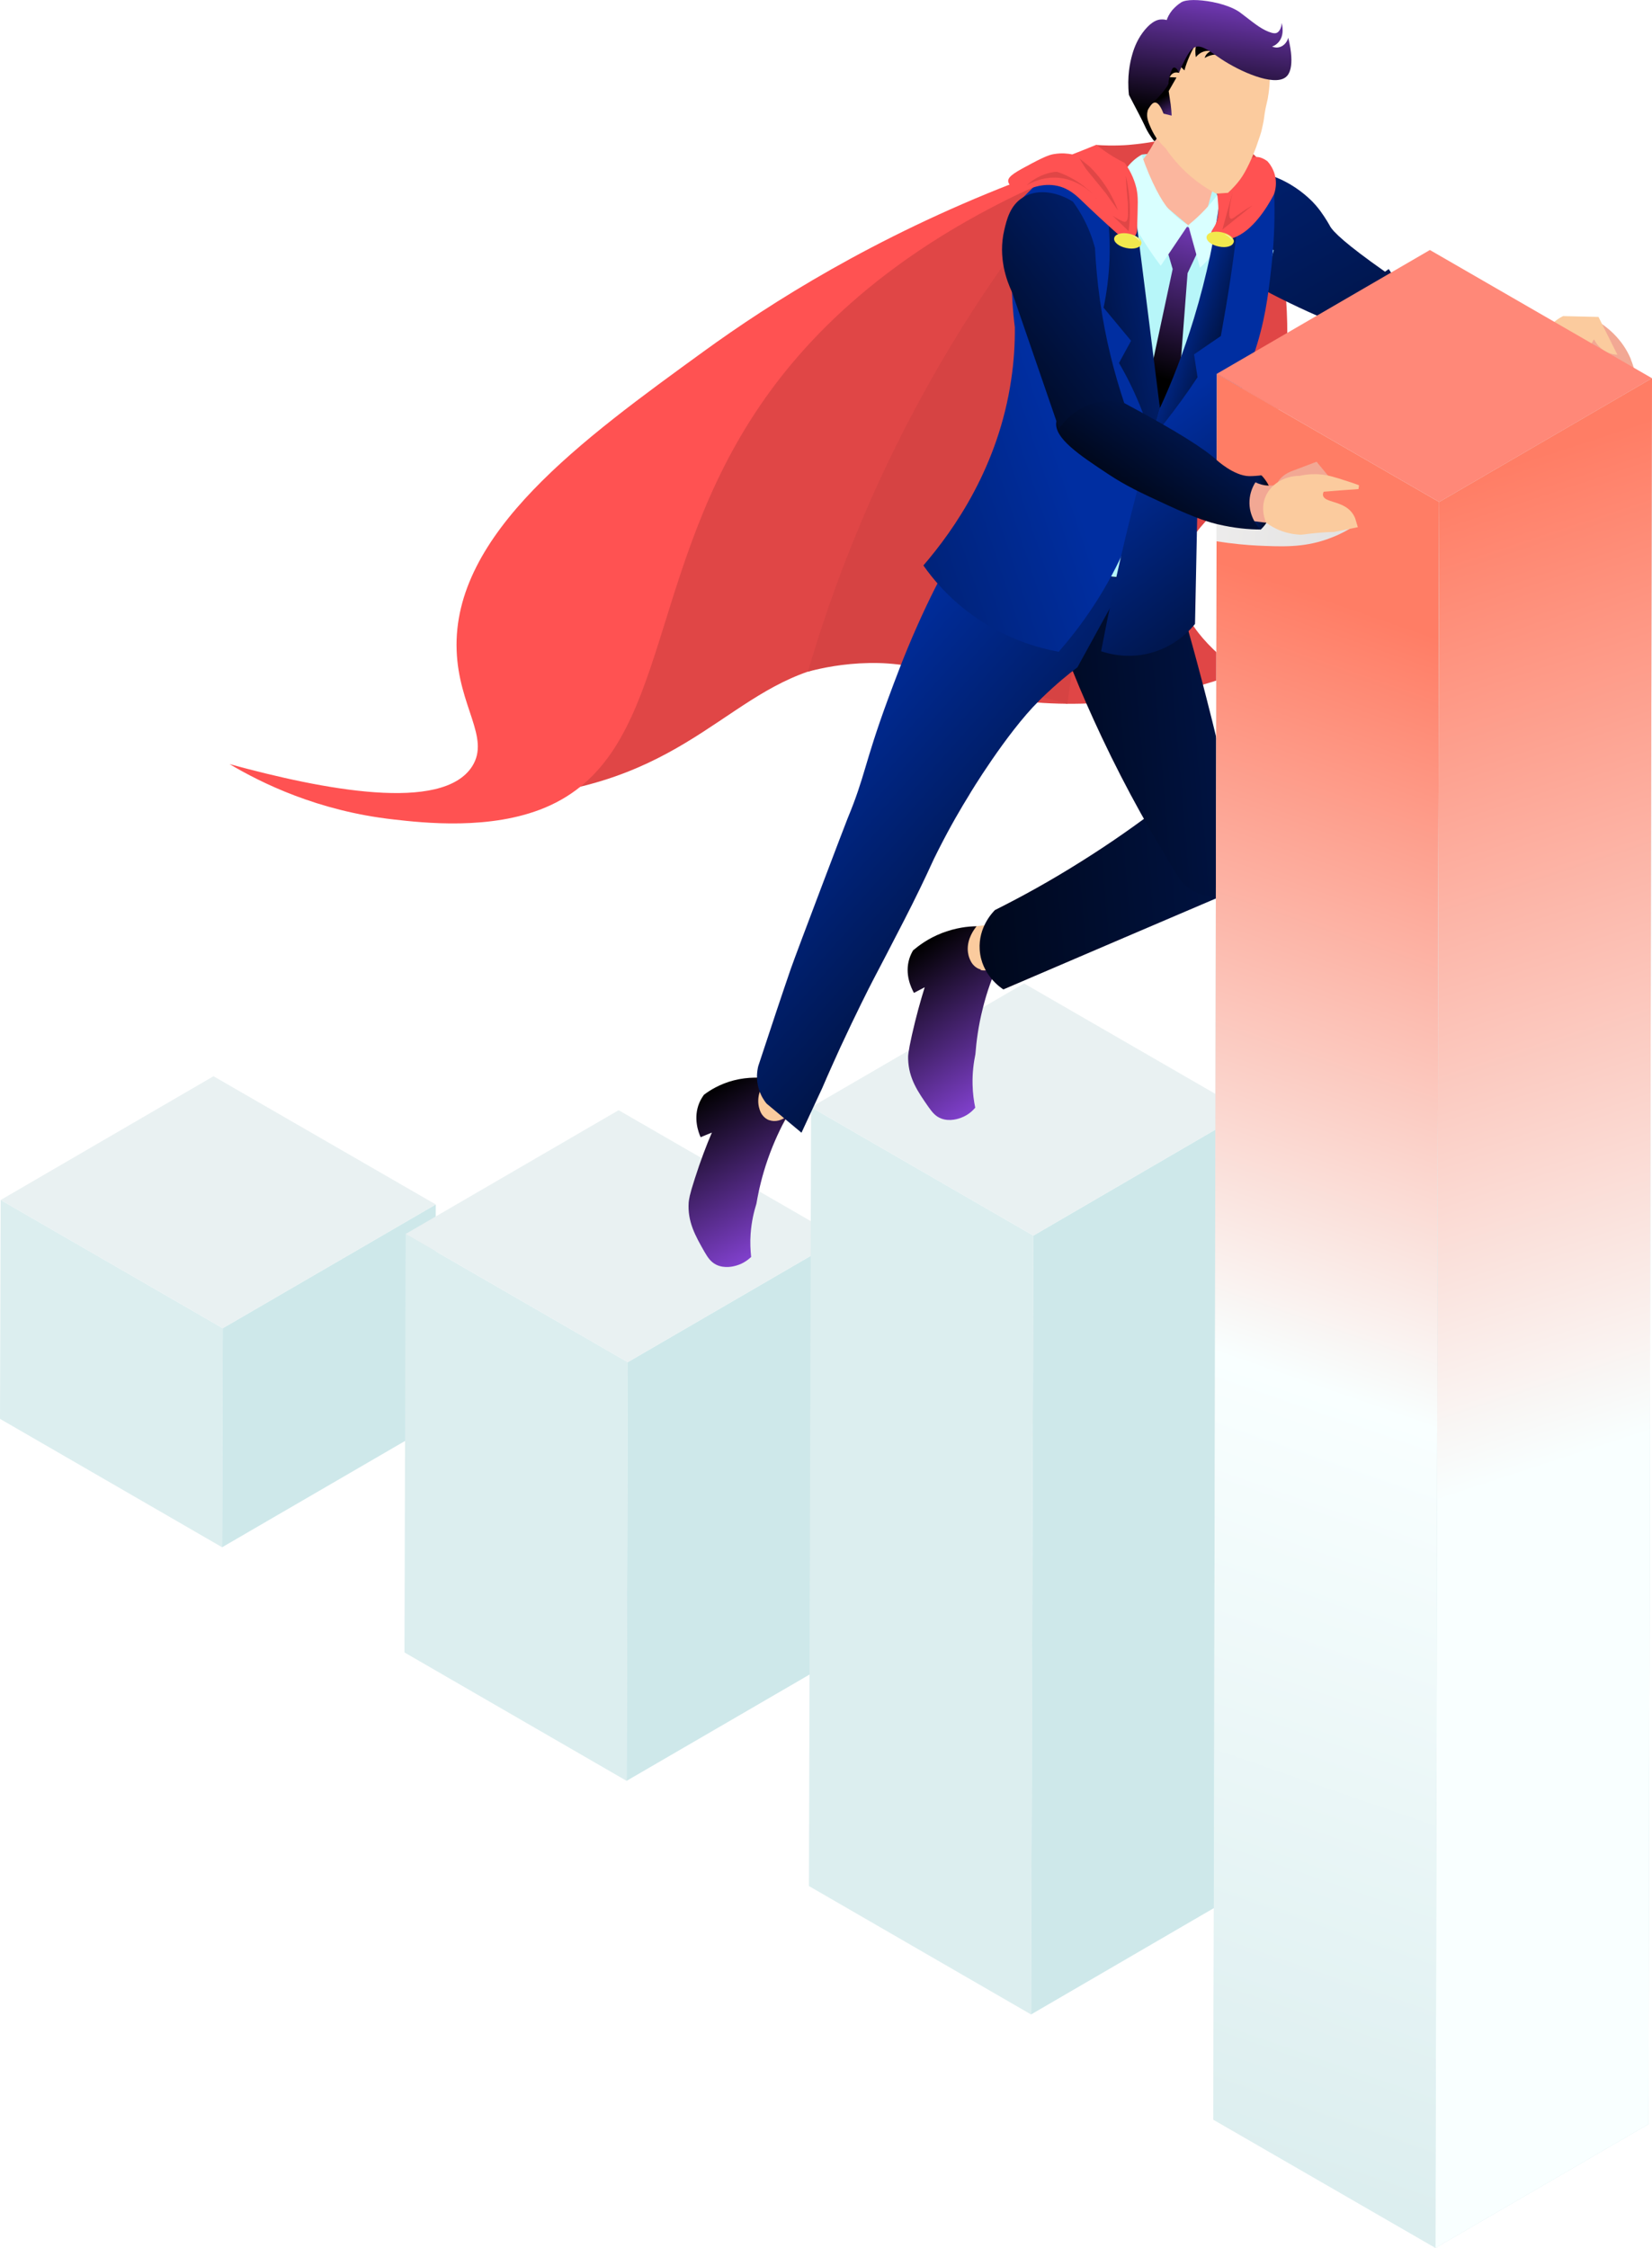 <?xml version="1.0" encoding="UTF-8"?>
<svg xmlns="http://www.w3.org/2000/svg" version="1.1" xmlns:xlink="http://www.w3.org/1999/xlink" viewBox="0 0 997.4 1356.8">
  <defs>
    <style>
      .cls-1 {
        fill: url(#_名称未設定グラデーション_14-2);
      }

      .cls-2 {
        fill: url(#_名称未設定グラデーション_37);
      }

      .cls-2, .cls-3, .cls-4, .cls-5 {
        mix-blend-mode: multiply;
      }

      .cls-6 {
        fill: url(#_名称未設定グラデーション_15-3);
      }

      .cls-7 {
        mask: url(#mask-1);
      }

      .cls-8 {
        fill: url(#_名称未設定グラデーション_14-3);
      }

      .cls-9 {
        fill: #cee8ea;
      }

      .cls-10 {
        fill: url(#_名称未設定グラデーション_15-5);
      }

      .cls-3 {
        fill: url(#_名称未設定グラデーション_2);
        opacity: .6;
      }

      .cls-11 {
        fill: #f2a894;
      }

      .cls-12 {
        mask: url(#mask);
      }

      .cls-13 {
        fill: #f4f0bd;
      }

      .cls-4 {
        fill: url(#_名称未設定グラデーション_826);
      }

      .cls-14 {
        fill: url(#_名称未設定グラデーション_14-8);
      }

      .cls-15 {
        fill: #b7f6f9;
      }

      .cls-16 {
        fill: #fbb69e;
      }

      .cls-17 {
        fill: #d64343;
      }

      .cls-18 {
        fill: url(#_名称未設定グラデーション_14);
      }

      .cls-19 {
        fill: url(#_名称未設定グラデーション_15);
      }

      .cls-20 {
        fill: url(#_名称未設定グラデーション_14-5);
      }

      .cls-21 {
        fill: url(#_名称未設定グラデーション_14-9);
      }

      .cls-22 {
        fill: url(#_名称未設定グラデーション_14-4);
      }

      .cls-23 {
        fill: url(#_名称未設定グラデーション_823);
        opacity: 1;
      }

      .cls-24 {
        isolation: isolate;
      }

      .cls-25 {
        fill: #fbcb9e;
      }

      .cls-26 {
        fill: url(#_名称未設定グラデーション_15-2);
      }

      .cls-27 {
        fill: #dceeef;
      }

      .cls-28 {
        fill: #ff8878;
      }

      .cls-29 {
        fill: #ff5252;
      }

      .cls-5 {
        fill: url(#_名称未設定グラデーション_829);
      }

      .cls-30 {
        fill: url(#_名称未設定グラデーション_14-10);
      }

      .cls-31 {
        fill: url(#_名称未設定グラデーション_15-4);
      }

      .cls-32 {
        fill: #e9f1f2;
      }

      .cls-33 {
        fill: url(#_名称未設定グラデーション_14-11);
      }

      .cls-34 {
        fill: #f2e94e;
      }

      .cls-35 {
        fill: #d9ffff;
      }

      .cls-36 {
        fill: #e04646;
      }

      .cls-37 {
        fill: url(#_名称未設定グラデーション_14-7);
      }

      .cls-38 {
        fill: url(#_名称未設定グラデーション_14-6);
      }

      .cls-39 {
        filter: url(#luminosity-noclip);
      }
    </style>
    <filter id="luminosity-noclip" x="511.8" y="624.8" width="209.8" height="96.7" color-interpolation-filters="sRGB" filterUnits="userSpaceOnUse">
      <feFlood flood-color="#fff" result="bg"/>
      <feBlend in="SourceGraphic" in2="bg"/>
    </filter>
    <filter id="luminosity-noclip-2" x="511.8" y="-8824.4" width="209.8" height="32766" color-interpolation-filters="sRGB" filterUnits="userSpaceOnUse">
      <feFlood flood-color="#fff" result="bg"/>
      <feBlend in="SourceGraphic" in2="bg"/>
    </filter>
    <mask id="mask-1" x="511.8" y="-8824.4" width="209.8" height="32766" maskUnits="userSpaceOnUse"/>
    <linearGradient id="_名称未設定グラデーション_829" data-name="名称未設定グラデーション 829" x1="1946.9" y1="183.9" x2="-1950.2" y2="1621.9" gradientUnits="userSpaceOnUse">
      <stop offset="0" stop-color="#b3b3b3"/>
      <stop offset=".8" stop-color="#fff"/>
    </linearGradient>
    <mask id="mask" x="511.8" y="624.8" width="209.8" height="96.7" maskUnits="userSpaceOnUse">
      <g class="cls-39">
        <g class="cls-7">
          <path class="cls-5" d="M721.7,671c-.2,26-59.3,54.9-110.6,49.9-27.3-2.7-48.6-14.6-70.7-27-18.8-10.6-28.3-16-28.6-23.3-1-20.1,58.4-41.6,107-45.3,48.1-3.7,71.6,11.1,78.2,15.7,10.1,6.9,24.7,17,24.6,30Z"/>
        </g>
      </g>
    </mask>
    <linearGradient id="_名称未設定グラデーション_2" data-name="名称未設定グラデーション 2" x1="1946.9" y1="183.9" x2="-1950.2" y2="1621.9" gradientUnits="userSpaceOnUse">
      <stop offset="0" stop-color="#fff"/>
      <stop offset=".8" stop-color="#bfbcbb"/>
    </linearGradient>
    <linearGradient id="_名称未設定グラデーション_15" data-name="名称未設定グラデーション 15" x1="894" y1="713.2" x2="994.8" y2="713.2" gradientTransform="translate(1697.7 997) rotate(-124.2) scale(1 -1)" gradientUnits="userSpaceOnUse">
      <stop offset="0" stop-color="#8040cc"/>
      <stop offset="1" stop-color="#000"/>
    </linearGradient>
    <linearGradient id="_名称未設定グラデーション_14" data-name="名称未設定グラデーション 14" x1="1119.6" y1="501.9" x2="479.1" y2="556.5" gradientUnits="userSpaceOnUse">
      <stop offset="0" stop-color="#002ea1"/>
      <stop offset="1" stop-color="#000"/>
    </linearGradient>
    <linearGradient id="_名称未設定グラデーション_14-2" data-name="名称未設定グラデーション 14" x1="1033" y1="398.7" x2="528.3" y2="441.7" xlink:href="#_名称未設定グラデーション_14"/>
    <linearGradient id="_名称未設定グラデーション_15-2" data-name="名称未設定グラデーション 15" x1="917.2" y1="895.2" x2="1018.1" y2="895.2" gradientTransform="translate(1697.1 1122) rotate(-118.8) scale(1 -1)" xlink:href="#_名称未設定グラデーション_15"/>
    <linearGradient id="_名称未設定グラデーション_14-3" data-name="名称未設定グラデーション 14" x1="415.7" y1="431" x2="690.6" y2="567.7" gradientTransform="translate(194.9 -95.8) rotate(15.3)" xlink:href="#_名称未設定グラデーション_14"/>
    <linearGradient id="_名称未設定グラデーション_14-4" data-name="名称未設定グラデーション 14" x1="664" y1="164.7" x2="1174.9" y2="56.3" gradientTransform="translate(649.4 -732.9) rotate(72.7)" xlink:href="#_名称未設定グラデーション_14"/>
    <linearGradient id="_名称未設定グラデーション_15-3" data-name="名称未設定グラデーション 15" x1="711.8" y1="74.1" x2="715" y2="179.4" gradientTransform="translate(1432.2 241.9) rotate(-164.7) scale(1 -1)" xlink:href="#_名称未設定グラデーション_15"/>
    <linearGradient id="_名称未設定グラデーション_14-5" data-name="名称未設定グラデーション 14" x1="515.1" y1="220.4" x2="180.6" y2="442.9" gradientTransform="translate(194.9 -95.8) rotate(15.3)" xlink:href="#_名称未設定グラデーション_14"/>
    <linearGradient id="_名称未設定グラデーション_14-6" data-name="名称未設定グラデーション 14" x1="585.5" y1="191.8" x2="762.1" y2="329.4" gradientTransform="translate(194.9 -95.8) rotate(15.3)" xlink:href="#_名称未設定グラデーション_14"/>
    <linearGradient id="_名称未設定グラデーション_14-7" data-name="名称未設定グラデーション 14" x1="596.3" y1="116.6" x2="469.8" y2="180.4" gradientTransform="translate(194.9 -95.8) rotate(15.3)" xlink:href="#_名称未設定グラデーション_14"/>
    <linearGradient id="_名称未設定グラデーション_14-8" data-name="名称未設定グラデーション 14" x1="570.8" y1="140.2" x2="626.9" y2="145" gradientTransform="translate(194.9 -95.8) rotate(15.3)" xlink:href="#_名称未設定グラデーション_14"/>
    <linearGradient id="_名称未設定グラデーション_15-4" data-name="名称未設定グラデーション 15" x1="214.4" y1="-2.5" x2="225.6" y2="-18.1" gradientTransform="translate(939 91.5) rotate(-174.1) scale(1 -1)" xlink:href="#_名称未設定グラデーション_15"/>
    <linearGradient id="_名称未設定グラデーション_15-5" data-name="名称未設定グラデーション 15" x1="211" y1="-78.6" x2="213.4" y2="2" gradientTransform="translate(939 91.5) rotate(-174.1) scale(1 -1)" xlink:href="#_名称未設定グラデーション_15"/>
    <linearGradient id="_名称未設定グラデーション_823" data-name="名称未設定グラデーション 823" x1="934.1" y1="407.4" x2="637.2" y2="1261.7" gradientUnits="userSpaceOnUse">
      <stop offset="0" stop-color="#ff7d65"/>
      <stop offset=".5" stop-color="#f9ffff"/>
      <stop offset="1" stop-color="#dceeef"/>
    </linearGradient>
    <linearGradient id="_名称未設定グラデーション_826" data-name="名称未設定グラデーション 826" x1="718" y1="139.2" x2="1020.1" y2="1061.2" gradientUnits="userSpaceOnUse">
      <stop offset=".2" stop-color="#ff7d65"/>
      <stop offset=".8" stop-color="#f9ffff"/>
    </linearGradient>
    <linearGradient id="_名称未設定グラデーション_37" data-name="名称未設定グラデーション 37" x1="593" y1="299" x2="1207.8" y2="380.2" gradientUnits="userSpaceOnUse">
      <stop offset="0" stop-color="#fff"/>
      <stop offset=".8" stop-color="#bfbcbb"/>
    </linearGradient>
    <linearGradient id="_名称未設定グラデーション_14-9" data-name="名称未設定グラデーション 14" x1="750" y1="303.3" x2="768.5" y2="303.3" xlink:href="#_名称未設定グラデーション_14"/>
    <linearGradient id="_名称未設定グラデーション_14-10" data-name="名称未設定グラデーション 14" x1="769.3" y1="186.9" x2="671.9" y2="325.7" xlink:href="#_名称未設定グラデーション_14"/>
    <linearGradient id="_名称未設定グラデーション_14-11" data-name="名称未設定グラデーション 14" x1="747.5" y1="105.8" x2="554" y2="252.5" xlink:href="#_名称未設定グラデーション_14"/>
  </defs>
  <!-- Generator: Adobe Illustrator 28.6.0, SVG Export Plug-In . SVG Version: 1.2.0 Build 709)  -->
  <g class="cls-24">
    <g id="_x30_">
      <g class="cls-24">
        <polygon class="cls-27" points=".4 724.3 0 856.4 134.1 933.9 134.5 801.7 .4 724.3"/>
        <polygon class="cls-9" points="134.5 801.7 134.1 933.9 262.7 859.2 263.1 727 134.5 801.7"/>
        <polygon class="cls-32" points="128.9 649.6 .4 724.3 134.5 801.7 263.1 727 128.9 649.6"/>
      </g>
      <g class="cls-24">
        <polygon class="cls-27" points="244.9 744.8 244.2 997.4 378.3 1074.9 379 822.2 244.9 744.8"/>
        <polygon class="cls-9" points="379 822.2 378.3 1074.9 506.9 1000.2 507.6 747.5 379 822.2"/>
        <polygon class="cls-32" points="373.5 670.1 244.9 744.8 379 822.2 507.6 747.5 373.5 670.1"/>
      </g>
      <g class="cls-24">
        <polygon class="cls-27" points="489.7 668.3 488.4 1138.4 622.5 1215.9 623.9 745.8 489.7 668.3"/>
        <polygon class="cls-9" points="623.9 745.8 622.5 1215.9 751.1 1141.1 752.4 671 623.9 745.8"/>
        <polygon class="cls-32" points="618.3 593.6 489.7 668.3 623.9 745.8 752.4 671 618.3 593.6"/>
        <g class="cls-12">
          <path class="cls-3" d="M721.7,671c-.2,26-59.3,54.9-110.6,49.9-27.3-2.7-48.6-14.6-70.7-27-18.8-10.6-28.3-16-28.6-23.3-1-20.1,58.4-41.6,107-45.3,48.1-3.7,71.6,11.1,78.2,15.7,10.1,6.9,24.7,17,24.6,30Z"/>
        </g>
      </g>
      <g>
        <g>
          <g>
            <g>
              <path class="cls-36" d="M741.4,117.9c11.7-4.8,19.9-11.9,19.3-18.3-.9-10.4-24.3-15-27.8-15.6-17.2-3.3-31,1.3-46.7,3-5.8.7-14.1,1.2-24.4.5,11.7,19.5,23.4,39,35.1,58.4l44.1-22.5.3-5.4Z"/>
              <path class="cls-36" d="M296,481.9c7.5-.2,19.9-.8,35-3.2,96.3-15.2,116.9-74,186.2-79.4,45.5-3.6,46.6,21,112.8,25,49.6,3,91.1-8.2,119.2-18.6-18-13-38-32.1-38-55.4,0-25,23.2-40.8,37.2-56.8,23.7-27,41.5-77.6,17.2-180.3-43.7-2.2-87.4-4.4-131.1-6.7-4.8,2.1-11.8,5.3-20.2,9.1-104,48.2-207.6,96.2-265.9,181.9-20.2,29.7-51.6,88.3-52.5,184.3Z"/>
              <path class="cls-17" d="M616.2,145.6c-19,25.7-38.5,55.4-57.1,89-34.7,62.4-56.8,121.3-71.3,170.8,8.6-2.3,21.3-4.9,36.7-5.2,16-.3,28.3,1.9,57.8,8.9,17.4,4.1,38.4,9.3,62.1,15.7,13.9-93,27.9-186.1,41.8-279.1h-70Z"/>
            </g>
            <g>
              <g>
                <g>
                  <g>
                    <path class="cls-25" d="M585.9,619.8c-2.8,9.7-3.7,17.8-4.4,23.5-1.3,10.6-1.2,19.2-1,24.9-3.7.2-11.4.1-18.2-4.6-9.9-6.8-11-18.8-11.4-22.6-1.7-16.9,9.4-18.6,9-38-.2-8.7.5-12.9,2.9-22.8,1.8-7.3,4.1-13.1,5.8-17,32.3-8,40-4.5,41.9-.9,1.4,2.8-.7,5.6-7.7,19.2-8.5,16.7-13.5,26.4-16.9,38.1Z"/>
                    <path class="cls-19" d="M592.2,585.2c-3.6-.9-5.4-3.8-5.8-4.5-1.6-2.8-2-5.4-2.1-7-.4-7.2,3.8-12.7,5.3-14.6-4.9,0-12.5.8-21.2,4.2-7.9,3.1-13.5,7.3-17.1,10.3-.9,1.5-1.7,3.2-2.3,5.1-2.9,9.4,1.2,17.7,2.8,20.6,2.2-1.1,4.3-2.3,6.5-3.4-2.5,8-5.2,17.6-7.7,28.7-2.3,10.3-2.4,12.9-2.3,14.6.3,11.8,5.9,19.8,12.3,29,2.4,3.4,4.4,5.7,7.6,6.9,5.4,2.1,10.9,0,12.2-.5,4.5-1.7,7.2-4.6,8.4-6-.8-3.9-1.5-8.6-1.6-13.9-.2-7.2.7-13.5,1.7-18.4.6-7.8,1.8-17.1,4.4-27.4,2.6-10.6,6-19.6,9.3-27-2.8,3.1-6.9,4.5-10.6,3.6Z"/>
                  </g>
                  <path class="cls-18" d="M751.2,535c-48.5,20.7-96.9,41.4-145.4,62.2-1.3-.8-13.3-8.7-14.3-23.9-.9-13.7,7.9-22.7,9.2-24,16.4-8.2,34-17.9,52.2-29.4,17.6-11,33.4-22.2,47.5-32.9,4.5-1.3,15.8-3.8,27.4,1.5,15.7,7.2,25.3,25.8,23.4,46.5Z"/>
                  <path class="cls-1" d="M705.4,339.6c8,26.1,15.7,53.3,23,81.8,9.4,36.5,17.2,71.7,23.8,105.3-.5,1.3-4.7,10.5-14.8,13.3-8.9,2.5-18.7-1.1-24.8-9-16.1-25.4-32.3-54-47.4-86-6.4-13.6-12.3-26.9-17.5-39.9l-24.4-5.4c-4.5-7-11.2-19.4-13.9-36.3-3.3-20.5,1.1-37.1,3.9-45.3,30.7,7.2,61.4,14.3,92.2,21.5Z"/>
                </g>
                <g>
                  <g>
                    <path class="cls-25" d="M457.4,703.2c-2.5,6.7-3.3,13.7-4.9,27.7-1.2,10.3-1.5,19-1.6,25-3.4.6-9.3,1.1-14.8-2-10-5.7-11-18.9-11.4-22.6-1.7-16.9,9.4-18.6,9-38-.2-8.7.5-12.9,2.9-22.8,1.8-7.3,4.1-13.1,5.8-17,32.3-8,40-4.5,41.9-.9.6,1.1,1.3,3.6-7.7,19.2-11.2,19.5-15.1,20.4-19.2,31.3Z"/>
                    <path class="cls-26" d="M464.5,676.2c-3.5-1.3-5-4.3-5.3-5-.7-1.6-1.5-4.1-1.4-7.2.2-7,4.8-11.8,6-13-4.2-.6-11.8-1.2-20.8,1.1-8.5,2.2-14.6,6.1-18,8.7-1,1.4-2,3-2.8,4.9-3.8,9.1-.5,17.8.8,20.7,2.3-.9,4.5-1.9,6.8-2.8-3.3,7.7-6.9,17.1-10.3,27.8-3.3,10.1-3.5,12.6-3.7,14.3-.8,11.7,4,20.2,9.6,30,2.1,3.6,3.8,6,6.9,7.6,5.2,2.6,10.8,1,12.2.6,4.6-1.3,7.6-3.9,9-5.2-.4-4-.7-8.7-.3-14,.5-7.2,2-13.4,3.5-18.2,1.3-7.7,3.4-16.9,6.9-26.9,3.6-10.3,7.8-19,11.7-26.1-3.1,2.8-7.3,3.9-10.9,2.6Z"/>
                  </g>
                  <path class="cls-8" d="M573.3,338.3c-5.3,9.7-12.2,23-19.4,39.2-8.2,18.4-13.4,32.7-17.9,44.8-14.4,39.2-13.5,45.8-24.3,71.8-.6,1.3-30.6,80.2-34.3,90.8-5.1,14.8-11.7,34.6-19.6,58.6-.6,2.5-1.6,8,.5,14.3,1.2,3.8,3.1,6.6,4.5,8.3,7,5.9,14.1,11.7,21.1,17.6,4.2-9,8.3-18,12.5-26.9,4.2-9.8,8-18.1,10.9-24.5,9.6-20.7,17.3-35.9,19.7-40.5.8-1.5,3.8-7.3,8.1-15.5,8.5-16.4,14-26.9,20.2-39.7,7.3-15,6.5-14.3,11.4-23.9,7.2-14.2,13.8-25.4,18.4-32.8h0c0-.2,22.4-37.2,42-56.7,1.1-1.1,2.2-2.2,2.2-2.2,8.4-8.1,15.8-14.2,21.2-18.2l28.7-52.3c-33.4-10.5-66.8-21.1-100.2-31.6-1.9,6.5-3.8,13-5.8,19.5Z"/>
                </g>
              </g>
              <g>
                <g>
                  <path class="cls-22" d="M749.9,102.3c6.7.5,17.7,2.3,29.1,9,8.8,5.2,14.2,11.2,15.4,12.6,1.1,1.3,2,2.4,2.8,3.5,3.4,4.7,5.5,8.5,5.8,9.1,1.9,3.4,9.3,10.7,33.2,27.5.7-.5,1.5-1,2.2-1.6.5.7,1,1.4,1.4,2.1,33.2,11.8,66.4,23.5,99.5,35.3.3.8,4.3,11.1-2.2,20.5-6.8,9.8-18.5,9.5-19.2,9.4-18.9-4.3-39.1-9.6-60.3-16.4-22.7-7.2-43.6-15-62.5-22.8-28.5-12.5-61.1-30.1-94.1-55.4-11-8.4-21.1-16.9-30.3-25.3,26.4-2.5,52.7-5,79.1-7.5Z"/>
                  <g>
                    <path class="cls-11" d="M984.6,216.9c2.2,5.3,3.1,10.2,3.4,14.1-2.9,1.8-5.9,3.6-8.8,5.4-1.2.6-6.4,3.1-12.1,1.1-2.1-.7-3.7-1.9-4.8-2.8-.8-1.5-1.6-3-2.3-4.5-2.9.1-6.4,0-10.3-.4-4.3-.5-8-1.5-11-2.5-3.7-3.4-7.4-6.8-11.1-10.2-.8,0-6.9-.1-9.5-4.2-2.9-4.6-.7-13.1,7.2-17.8,13.2-.4,26.3-.8,39.5-1.1,4.5,2.8,14.5,9.9,19.9,22.9Z"/>
                    <path class="cls-25" d="M943.8,190.8c7.1.2,14.2.3,21.3.5,3.8,7.6,7.6,15.2,11.4,22.8-1.6,0-4-.4-6.6-1.7-4.6-2.3-6.8-6.1-7.5-7.6-1.6,2.8-4,6.4-7.8,10-3.1,3-6.2,5-8.6,6.4-.8.3-5.4,1.8-10-.7-6.2-3.3-6.6-10.4-6.6-10.8.4-2.3,1.6-6.8,5.1-11.3,3.4-4.4,7.3-6.7,9.4-7.7Z"/>
                  </g>
                </g>
                <g>
                  <g>
                    <g>
                      <path class="cls-15" d="M734.9,117.8c-3.2-12.9-16.5-19.2-20.1-20.9-10.6-4.9-20.5-4.3-25.5-3.6-.4,8.7-.7,17.4-1.1,26.2,8.7,6.7,17.4,13.4,26.1,20.1,9.1.5,17-3.2,20.1-9.4,2.4-4.9,1.2-9.9.6-12.3Z"/>
                      <path class="cls-16" d="M725.5,138.3c3-10.8,6-21.6,9-32.4,1.9-1.3,2.7-2.7,2.9-3.9,1.6-9.2-27.2-21.1-36.6-24.8-1,2.8-2.4,5.8-4.1,9-2.4,4.5-5.1,8.3-7.5,11.3-1.6,28.3,8.1,47.8,19.1,49.5,1.7.3,8.1.8,17.1-8.6Z"/>
                    </g>
                    <g>
                      <g>
                        <g>
                          <path class="cls-15" d="M733.2,122.5c2.5,5.4.6,11.5-3.8,14.3-3.6,2.2-8.4,1.9-12.1-.8-7.1,35.8-15.5,73.3-25.3,112.1-8.7,34.3-17.9,67.1-27.4,98.4,3.9,1.2,10.5,2.6,18.5,1.5,13.3-2,22-9.8,25.1-12.9,0-2.4.2-5.1.6-8,.4-3,.9-5.8,1.4-8.2,5.7-14.7,11.7-30.2,17.4-44.9,8.7-22.4,17.4-44.8,26.2-67.2,5.1-18.6,10.1-37.2,15.2-55.7-11.9-9.5-23.8-18.9-35.7-28.4Z"/>
                          <path class="cls-15" d="M686.7,110.2c10.2,8.6,20.4,17.2,30.6,25.7-.7,3.3-1.6,8.2-2.6,14.1-3.7,21.1-4.6,33.9-6.3,48.1-2.1,17.5-5.1,29.9-8,48.2-1,6.6-5.2,26.3-11.6,51.9-4.2,16.7-8.6,32.3-13.1,47-14,2.5-23.9.3-30.2-1.9-11.5-4.1-19.7-10.1-28-16.6-6.3-4.9-11-9.6-14.2-12.9.6-1.8,1.2-3.6,1.8-5.5.7-2,1.4-3.9,2.1-5.7-.3-2-.8-5-.9-8.8-.3-8,1.1-13.6,1.7-20,.3-3.2.6-6,.8-8.5.7-6.4,1.3-11.1,1.4-12.4,2.2-17.3,5.4-51.9,11.2-93.1.7-5.2,2-13.8,3.7-24.7,7.6-5.3,17.8-11.3,30.6-16.3,11.7-4.7,22.4-7.3,31.1-8.7Z"/>
                        </g>
                        <path class="cls-6" d="M722.3,138.5l-10.7-2.9c-3.1,2.6-6.2,5.3-9.2,7.9,1.9,6.3,3.8,12.6,5.6,18.9l-14.1,65.9,6.7,24c3.7-6.5,7.5-13,11.2-19.6,1.7-22.6,3.5-45.2,5.2-67.8,2.7-5.8,5.5-11.6,8.2-17.3-1-3-2-6-3-9Z"/>
                        <g>
                          <path class="cls-35" d="M689.2,93.3c5.8,16.9,12.5,28.7,16.3,32.8,1.9,2,3.9,3.8,3.9,3.8,2.7,2.5,5.4,4.4,7.9,6-5.5,8.2-11,16.3-16.5,24.5-4.6-6-9.5-13.2-14.3-21.7-4.9-8.7-8.5-16.9-11.3-24.2.3-2.6,1.3-8,5.2-13.3,3.1-4.2,6.7-6.6,8.8-7.8Z"/>
                          <path class="cls-35" d="M734.9,117.8c-2.1,2.8-4.6,5.8-7.5,8.9-3.5,3.7-6.9,6.7-10,9.2,2.4,8.6,4.7,17.1,7.1,25.7,2.5-2.2,6-5.7,9-10.8,2.3-3.9,5.8-9.9,5.8-18.1,0-6.5-2.4-11.6-4.3-14.9Z"/>
                        </g>
                      </g>
                      <g>
                        <g>
                          <path class="cls-20" d="M682.7,106.7c.1,19.5,1.2,41,3.9,64.1,3.2,28.1,8.2,53.3,13.7,75.4-1.3,19.1-5.4,47.5-18.7,79.2-13,31.2-29.9,53.7-42.4,68-12-2.2-32.8-7.7-53.6-23.2-13.3-9.9-22.3-20.6-28.1-28.9,18.6-21.6,45.3-59.7,53-112.1,1.7-11.2,2.3-21.8,2.2-31.7-2.5-20.1-2.8-42.6.9-66.8.5-3.1,1-6.1,1.6-9,3.2-3.2,6.3-6.4,9.5-9.5,9.1-2.4,20.1-4.6,32.8-5.6,9.3-.7,17.8-.6,25.2,0Z"/>
                          <path class="cls-38" d="M736.5,120.2c-.6,16.1-2.7,36.2-8.5,58.6-7.4,28.5-18.2,51.2-27.6,67.5-6.8,23-13.4,47.3-19.6,72.7-6.2,25.6-11.5,50.4-16,74.1,4.3,1.4,17.3,5.3,32.6.2,13.4-4.4,21.2-13.1,24.1-16.7.4-21.3.9-42.5,1.3-63.8,11.3-32.7,22.6-65.4,33.9-98,6.9-19.9,8.9-35.8,10.9-53.6,2-18,2.1-33.2,1.7-44.1-.2-.9-2.6-10.1-9.9-12.6-7.8-2.6-19.1,3.3-22.9,15.6Z"/>
                        </g>
                        <g>
                          <path class="cls-37" d="M682.7,106.7c5.9,46.5,11.8,93.1,17.6,139.6l-5.1,18.7c-1.8-6.4-4.1-13.3-7.1-20.6-4-9.7-8.3-18.2-12.5-25.3,2.4-4.5,4.9-9,7.3-13.4-5.5-6.7-11.1-13.3-16.6-20,1.8-8.5,3.2-18.6,3.6-29.8.6-20-2.3-36.9-5.6-49.4,2.5-.6,6-1.2,10.2-1,3.2.1,5.9.7,8.1,1.3Z"/>
                          <path class="cls-14" d="M736.5,120.2c-2.8,21.1-7.6,45.5-15.7,72.1-6.2,20.3-13.3,38.4-20.5,54-1.7,6.2-3.4,12.5-5.1,18.7,6-7.2,12.1-15,18.2-23.4,3.4-4.7,6.6-9.3,9.6-13.9-.7-4.6-1.4-9.2-2.1-13.8,5.4-3.7,10.8-7.4,16.2-11.1,2-11,3.9-22.2,5.7-33.9,2.3-15.5,4.2-30.5,5.8-44.9-4.1-1.3-8.1-2.6-12.2-3.9Z"/>
                        </g>
                      </g>
                    </g>
                  </g>
                  <g>
                    <g>
                      <path class="cls-29" d="M735.1,105c1,1.1,1.9,2.5,1.6,3.8-.2,1-1.1,1.4-1.4,1.7-2.4,2.2,2.6,15.6-1.2,24.4-1.4,3.3-3.6,4.9-2.7,6.9,1,2.3,5,2.7,6.1,2.8,1.7.2,5.8.3,11.4-3,10.9-6.4,18.6-21.1,20.3-24.4.6-1.7,1.6-5.3.9-9.8-.9-5.3-3.7-8.8-4.9-10.1-3.6-2.6-6.2-2.8-8-2.4-5.6,1.1-6.5,8.3-12.9,10.6-3.4,1.3-6.9.5-9.3-.3Z"/>
                      <path class="cls-36" d="M744.3,115.7l-6.3,22.9,18.3-14.7c-2.2,1.3-5.5,3.3-9.4,6.1-2.1,1.5-3,2.3-3.8,2-1.2-.5-1.8-3.7,1.2-16.3Z"/>
                    </g>
                    <g>
                      <path class="cls-34" d="M744.8,146.2c-.5,2.4-4.5,3.6-9,2.6-4.5-.9-7.8-3.6-7.3-6,.5-2.4,4.5-3.6,9.1-2.6,4.5.9,7.8,3.6,7.3,6Z"/>
                      <path class="cls-13" d="M739.5,141.4c.5,0,1.5.2,2.6,1,1.4,1,1.9,2.4,2,2.9-.4-.6-1.1-1.4-2-2.2-.9-.8-1.8-1.3-2.5-1.6Z"/>
                    </g>
                  </g>
                  <g>
                    <g>
                      <g>
                        <path class="cls-29" d="M679.2,98.5c4.2,6,6,11.3,6.9,15.1,1.2,5.4.9,8.9.4,25.1,0,0,0,.1,0,.2-.1,4.9-5.9,7.4-9.6,4.2-9.7-8.6-17.2-15.6-22.8-21-4-3.9-8.5-8.3-15.7-9.9-9-2-17.2,1.6-21.7,4.1-7.7-3.3-8-6.3-8-7.1,0-2.9,4.7-5.5,14.3-10.6,8.5-4.5,11.3-5.3,13.4-5.6,4.6-.8,8.5-.3,11,.2,4.8-1.9,9.7-3.8,14.5-5.8,2.9,2.3,6.2,4.7,10.1,7.1,2.5,1.5,4.9,2.8,7.2,3.9Z"/>
                        <path class="cls-36" d="M655.7,102c4,4.9,7.9,9.7,11.9,14.6l7.4,10.4c-1.9-5-4.8-11.2-9.5-17.6-2.5-3.4-5-6.2-7.4-8.6-2.1-1.7-4.2-3.5-6.4-5.2,1.3,2.1,2.6,4.3,4,6.4Z"/>
                        <path class="cls-36" d="M679.8,106.6c1.6,6.9,2.7,15.3,2.3,24.8-.1,2.8-.4,5.6-.7,8.1-3.2-3.1-6.5-6.2-9.7-9.3.8.5,2,1.3,3.5,2.1,2.4,1.2,3.7,1.9,4.4,1.5,1.6-.7,1.5-4.4,1.4-9.2,0-2.2-.2-3.7-.2-3.7-.3-3.1-.7-7.7-1.1-14.2Z"/>
                        <path class="cls-36" d="M620,111.7c3.2-2.9,8.4-6.5,15.3-7.7,1-.2,1.9-.3,2.9-.3,4.5,1.5,10.5,4.2,16.7,9.1,3.2,2.5,5.7,5.1,7.7,7.5-1.4-1.8-10.6-12.8-25.6-13.1-7.9-.1-13.9,2.8-16.9,4.5Z"/>
                      </g>
                      <g>
                        <path class="cls-34" d="M689.1,147.1c-.5,2.4-4.5,3.6-9.1,2.6-4.5-.9-7.8-3.6-7.3-6,.5-2.4,4.5-3.6,9.1-2.6,4.5.9,7.8,3.6,7.3,6Z"/>
                        <path class="cls-13" d="M683.9,142.3c.5,0,1.5.2,2.6,1,1.4,1,1.9,2.4,2,2.9-.4-.6-1.1-1.4-2-2.2-.9-.8-1.8-1.3-2.5-1.6Z"/>
                      </g>
                    </g>
                    <path class="cls-29" d="M611.3,110.7c-83.9,32.7-145.8,71.9-186.3,101.3-73.6,53.4-151.9,110.1-149.3,180.6,1.2,34,20.4,52.5,9.4,69.9-17.9,28.2-90.2,14.1-146.5-1.3,19.2,11.4,53.3,28.3,98.9,33.4,18.3,2.1,58.7,6.6,91.5-7.1,74.2-31,60.1-133.7,124.6-234.7,26.9-42.2,75.7-96.7,171.1-140.3-4.5-.6-8.9-1.1-13.4-1.7Z"/>
                  </g>
                  <g>
                    <path class="cls-25" d="M766.7,46.1c-.1,7.8-1.4,14-1.4,14-.5,2.5-1.1,4.3-1.7,8.1-.2,1.5-.4,2.6-.4,2.9-.3,2.6-1.2,6.2-1.7,8.4-.3,1.1-.7,2.4-3,9-2,5.6-6.1,15-9.9,20-1.7,2.3-4.1,5-7.2,7.9-2.4.2-4.7.3-7.1.5-6.9-3.7-15.6-9.4-23.7-18.6-2.6-2.9-4.8-5.8-6.7-8.6-3.8-3.7-6.3-7.1-7.8-9.6-2.1-3.3-10.4-17.5-6.6-34.8,0-.2.3-1.3.7-2.7,3.9-14.8,16.7-35.8,36.4-36.8,25.5-1.2,40.5,29.8,40.3,40.4Z"/>
                    <path class="cls-31" d="M738.2,31.3c.3.4.5.8.4,1.2-.4.9-2.8.3-5.4.5-1.5.1-3.5.6-5.9,2,.2-.5.5-1.6,1.4-2.5.9-1,1.9-1.4,2.4-1.6-.8-.2-2.8-.5-5.1.5-2.2.9-3.5,2.5-4,3.1-.2-1-.3-2.4-.3-3.9.1-2.4.7-4.3,1.2-5.6-1.5,2.4-3.1,5.2-4.6,8.6-1.4,3.2-2.5,6.2-3.2,8.9-2.5-2.5-5-5-7.4-7.6l4.3,9.1c-.3,0-2.2-.8-4,.4-1.1.7-1.6,1.8-1.8,2.2,1.4,0,2.7.1,4.1.2-1.6,2.7-3.1,5.5-4.7,8.2.4,2.5.8,5.2,1.2,8,.3,2.4.5,4.6.6,6.8-1.6-.4-3.2-.8-4.9-1.2-1.2-3.1-3-6.8-5.2-6.7-2.6,0-4,5.3-5.4,4.9-.8-.2-1.5-2-1.2-9.8,7.4-13.5,14.8-26.9,22.1-40.4l20.4,3.3,5,11.4Z"/>
                    <path class="cls-10" d="M695.5,62.3c-.9,1-2.2,2.6-2.7,5-.8,3.6.6,6.8,2.3,10.5,1.1,2.4,2.3,4.3,3.2,5.7,0,.2-.2.5-.4.8-.3.5-.7.8-1,.9-.4-.5-1-1.2-1.6-2.1-2.4-3.3-3.6-6-4.1-7.1-1.6-3.5-5-9.9-9.6-18.7-1.2-11,.6-19.5,2-24.4,1.3-4.6,3.5-10,7.7-15,4.3-5.1,7.5-5.9,9-6.1,1.7-.2,3.1,0,4.1.3.5-1.5,1.5-3.7,3.3-5.9,0,0,.6-.7,1.6-1.7,0,0,1.8-1.8,3.9-3.1,2.9-1.8,10.4-1.8,18.8-.2,10.2,2,15.1,5.2,16.4,6.1.3.2,1.5,1.1,3.8,2.9,5.6,4.3,10.1,8,15.6,9.6.9.2,2,.5,3.1,0,2.5-1.2,2.9-5.1,2.9-5.9.2.6,2.1,7.4-2.1,11.8-1.2,1.3-2.5,2-3.7,2.4.8.3,2.2.8,3.8.5,2.8-.4,5.1-2.7,6-5.8,4.4,18.2,0,22.7-1.7,23.9-7.3,5.4-27.2-3.4-38.7-11-6.4-4.2-12-9.2-16.2-7.1-2.9,1.4-5.1,6.1-7.5,11-.8,1.7-1.4,3.2-1.8,4.2-.9-1.9-2.1-3.2-3.2-3-.9.2-1.3,1.5-2,3.4-.8,2.2-1.1,4.2-1.2,5.6.9,1.4-8.2,11.8-10.1,12.4Z"/>
                  </g>
                </g>
              </g>
            </g>
          </g>
          <g class="cls-24">
            <polygon class="cls-27" points="734.7 225.6 732.6 1279.4 866.7 1356.8 868.9 303 734.7 225.6"/>
            <polygon class="cls-23" points="734.7 225.6 732.6 1279.4 866.7 1356.8 868.9 303 734.7 225.6"/>
            <polygon class="cls-9" points="868.9 303 866.7 1356.8 995.3 1282.1 997.4 228.3 868.9 303"/>
            <polygon class="cls-28" points="863.3 150.9 734.7 225.6 868.9 303 997.4 228.3 863.3 150.9"/>
          </g>
        </g>
        <polygon class="cls-4" points="868.9 303 866.7 1356.8 995.3 1282.1 997.4 228.3 868.9 303"/>
        <g>
          <path class="cls-2" d="M734.5,310c26.8,3.1,53.5,6.1,80.3,9.2-3,1.8-7.8,4.3-14.2,6.5-14.2,4.8-26.4,4.3-41.7,3.6-5.9-.3-14.4-1-24.5-2.6,0-5.6,0-11.1,0-16.7Z"/>
          <g>
            <g>
              <path class="cls-21" d="M761.6,286.9c-.8.3-9.2,3.8-11.2,12.3-1.8,7.8,2.5,16.5,10.7,20.5,1.3-1.2,6.6-6.3,7.3-14.8.8-10.3-5.9-17.1-6.8-18Z"/>
              <g>
                <path class="cls-11" d="M756.8,290.5c1.4.8,3.7,1.9,6.8,2.4,3.4.5,6.2,0,7.8-.3-2.4,7.6-4.7,15.2-7.1,22.9l-16.2-2,8.7-23Z"/>
                <g>
                  <path class="cls-11" d="M772,299.6c-1.3-1.7-1.5-3.2-1.6-4.1-.3-4.3,3.5-8.9,9.7-11.2,4.9-1.9,9.9-3.7,14.8-5.6l9,10.9c0,.2-.3,1.3-1.3,2-.9.6-2.1.5-3,0-2.3-1.6-4.7-3.3-7-4.9-6.8,4.4-13.7,8.7-20.5,13.1Z"/>
                  <path class="cls-25" d="M784.7,287.2c5-1.1,9.1-1.1,11.9-.9,5.2.4,9.3,1.7,17,4.2,2.9.9,5.3,1.8,6.9,2.4-.1.8-.2,1.5-.3,2.3-7,.5-14,1-21,1.6-.6,1.1-.5,1.9-.4,2.3.9,4.3,11.5,3.1,17.2,10,1.3,1.6,2,3.2,2.3,4.1.5,1.7,1,3.3,1.5,5-4.8,1-9.6,2-14.4,2.9-2.6,0-6.6.2-11.5.7-6.7.6-7,1.1-9.8.9-3.6-.3-8.8-1.1-14.3-3.9-2.1-1.1-3.9-2.2-5.4-3.4-.8-1.8-3.2-8.1-.6-15,3-7.9,11.3-13.2,21-13.2Z"/>
                </g>
              </g>
              <path class="cls-30" d="M678.8,243.3c32.4,17.3,48.6,27.8,55.8,34.4,0,0,10.3,9.5,19.6,9.7,2.8,0,5.5-.3,5.5-.3.7,0,1.3-.2,1.8-.3-1.3,1.2-6.6,6.6-7.1,15.3-.6,9.9,5.6,16.5,6.6,17.5-7.1,0-15.8-.8-25.6-3.1-4.8-1.1-12.5-3.3-30.5-11.6-16.9-7.8-25.3-11.8-35.6-18.6-17.2-11.4-33.4-22-31.5-31.9,1.6-8.1,14.6-13.2,23.7-14.1,7.7-.7,13.9,1.5,17.1,2.9Z"/>
            </g>
            <path class="cls-33" d="M647.6,121.5c1.9,2.5,3.8,5.5,5.7,8.8,4,7.1,6.3,13.8,7.8,19.3.5,9.9,1.4,20.4,3,31.6,3.3,23.7,8.8,44.5,14.7,62.2-3.5-.9-9-1.9-15.5-.7-14.3,2.6-22.1,13.4-23.9,16.1-9.5-27.5-18.9-55-28.4-82.5-3.2-6.8-8.5-21-4.7-37.3,1.5-6.4,3.5-14.9,11.1-19.7,8.1-5.2,19.8-4.1,30.2,2.3Z"/>
          </g>
        </g>
      </g>
    </g>
  </g>
</svg>